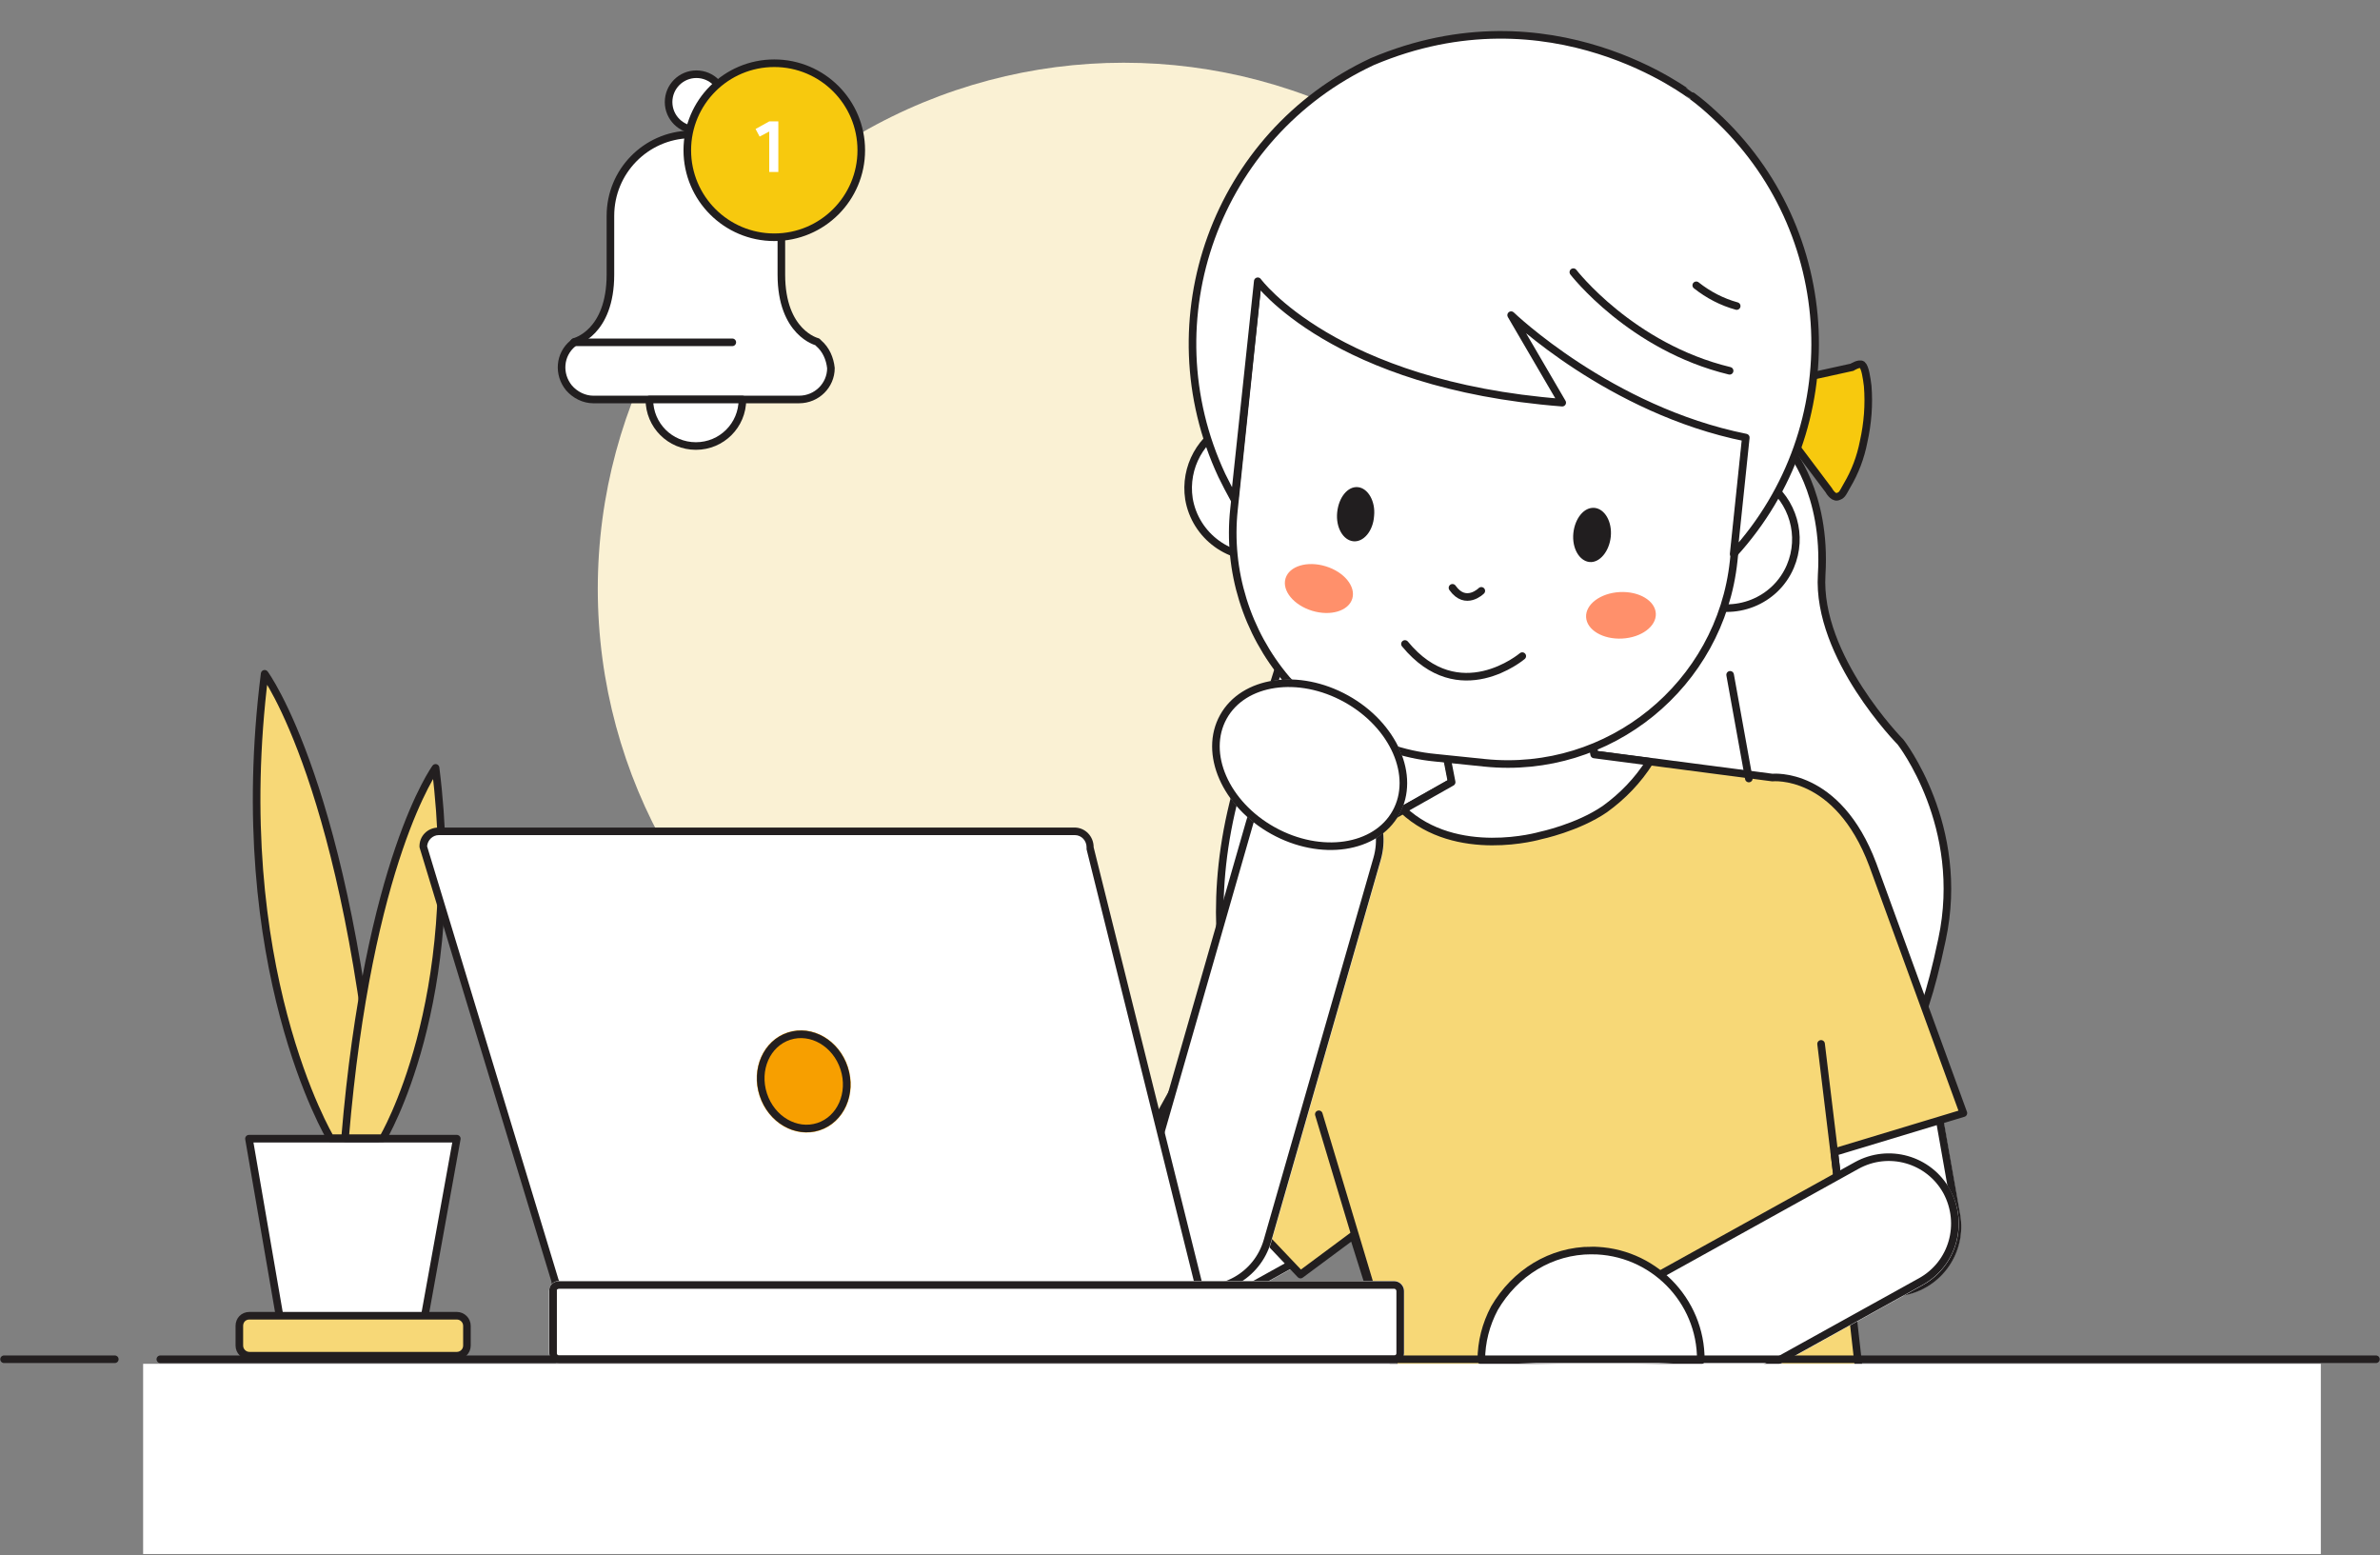 <svg enable-background="new 0 0 470.6 307.4" viewBox="0 0 470.6 307.4" xmlns="http://www.w3.org/2000/svg"><rect x="0" y="0" width="470.6" height="307.4" fill="#808080" stroke="none"/><ellipse cx="222.2" cy="116.4" fill="#faf1d4" rx="104" ry="104"/><g stroke="#231f20" stroke-linejoin="round" stroke-width="1.5" transform="translate(379.527 2961.696)"><path d="m-295.8-2700.1h-28.2l-6.3-36.5h41.1z" fill="#fff"/><g fill="#f7d877"><path d="m-330.2-2701.6h41c1.1 0 2 .9 2 2v3.9c0 1.1-.9 2-2 2h-41c-1.1 0-2-.9-2-2v-3.9c0-1.1.8-2 2-2z"/><path d="m-314.2-2736.7s-20.3-33.8-13-91.8c0 0 16.7 22.6 22.5 91.8z"/><path d="m-303.8-2736.7s16.2-27 10.4-73.2c0 0-13.3 18.1-17.9 73.2z"/></g></g><path d="m356.2 74.8 10-2.2s1.4-.9 2-.5c.6.5.9 2.6 1.1 4.2.3 3.7 0 7.4-.8 11-.6 3.1-1.7 6-3.3 8.7-1 1.8-1 1.9-1.9 2.2-.9.2-1.7-1.3-1.7-1.3l-7.6-10.1z" fill="#f7c90e" stroke="#211e1f" stroke-width="1.5"/><g transform="matrix(-.875 .485 -.485 -.875 641.958 3050.386)"><path d="m-1066.9 2634.9h56.6c7.6 0 13.8 6.2 13.8 13.8s-6.2 13.8-13.8 13.8h-56.6c-7.6 0-13.8-6.2-13.8-13.8s6.2-13.8 13.8-13.8z" fill="#fff"/><path d="m-1066.9 2635.7h56.6c7.2 0 13.1 5.8 13.1 13.1 0 7.2-5.8 13.1-13.1 13.1h-56.6c-7.2 0-13.1-5.8-13.1-13.1.1-7.3 5.9-13.1 13.1-13.1z" fill="none" stroke="#211e1f" stroke-width="1.5"/></g><g transform="matrix(.174 .985 -.985 .174 707.558 2999.257)"><path d="m-2828.7-164.8h56.6c7.6 0 13.8 6.2 13.8 13.8s-6.2 13.8-13.8 13.8h-56.6c-7.6 0-13.8-6.2-13.8-13.8s6.2-13.8 13.8-13.8z" fill="#fff"/><path d="m-2828.7-164.1h56.6c7.2 0 13.1 5.8 13.1 13.1 0 7.2-5.8 13.1-13.1 13.1h-56.6c-7.2 0-13.1-5.8-13.1-13.1.1-7.2 5.9-13.1 13.1-13.1z" fill="none" stroke="#211e1f" stroke-width="1.5"/></g><g stroke-width="1.5"><path d="m353.8 88.8s7.4 8.5 6.4 24.8 15.6 33.1 15.6 33.1 13 16.6 8.2 39c-4.7 22.4-8.2 20.9-8.2 20.9l-126 8.8s-18.2-27.9-1.7-69.9 5.7-49.8 5.7-49.8 50.2-58.9 75.9-60.7c25.8-1.6 24.1 53.8 24.1 53.8z" fill="#fff" stroke="#211e1f"/><g transform="matrix(.982 -.191 .191 .982 545.137 2967.626)"><g stroke="#211e1f" stroke-linejoin="round"><path d="m322.9-2805.9-10.5-3.5v-16.2h-28.7v16.2l-10.5 3.5" fill="#ff906b"/><path d="m322.9-2805.9 23.1 7.7s12.9 1.1 16.2 20.7l8.2 51.6-26.5 2.7-4.3 53.8-85.9-.4-6.3-55.4-11.7 5.6-22.3-35 36.5-43.5 23.1-7.7" fill="#f7d877"/><path d="m273.1-2805.9 10.5-3.5v-30.5h28.7v30.5l10.5 3.5c-3 3.2-6.6 5.7-10.5 7.5-6 2.6-13.5 2.7-13.5 2.7s-17.2 1.6-25.7-10.2z" fill="#fff"/></g><g fill="none" stroke="#231f20" stroke-linecap="round"><path d="m343.1-2712.5 2.3-32.2"/><path d="m249.9-2704-4.6-46"/></g></g><g stroke="#211e1f"><g fill="#fff" stroke-linecap="round" stroke-miterlimit="10" transform="matrix(.995 .105 -.105 .995 568.564 2911.482)"><path d="m-524-2751.1c7.2 2.2 14.9-1.8 17.1-9 1.9-6.2-.8-12.9-6.5-16.1"/><path d="m-609.7-2751.3c-7.3 2-14.8-2.4-16.8-9.6-1.6-6.1 1.1-12.5 6.6-15.6"/></g><path d="m348.7 53.9-5.9 57c-2.6 24.5-24.6 42.4-49.2 39.9l-9.7-1c-3.2-.3-6.4-1-9.5-2.1-4.4-1.4-7.2-4-11.1-6.8-2.7-2-6.5-3.9-8.9-6.6-7.9-9.3-11.7-21.5-10.4-33.6l6-57.3" fill="#fff" stroke-linejoin="round"/><path d="m271.3 12.2c-30.8 14.4-44.1 51-29.7 81.8.8 1.6 1.6 3.2 2.5 4.8l4.6-43.2s15 20.5 60.2 24l-10.1-17.3s19.5 18.8 46.4 24.2l-2.4 23c22.9-25.1 21.2-64-3.9-86.9-1.4-1.3-2.8-2.5-4.3-3.6-.1 0-27.8-21.9-63.3-6.8z" fill="#fff" stroke-linejoin="round"/><path d="m311.1 53.8s11.4 14.8 30.9 19.5" fill="#fff" stroke-linecap="round" stroke-linejoin="round"/><path d="m335.4 56.4c2.4 1.9 5.1 3.3 8 4.1" fill="#fff" stroke-linecap="round" stroke-linejoin="round"/><path d="m292.9 116.8s-3.1 3.1-5.7-.6" fill="none" stroke-linecap="round" stroke-miterlimit="10"/><path d="m301 129.7s-12.5 10.6-23.2-2.4" fill="none" stroke-linecap="round" stroke-miterlimit="10"/></g></g><path d="m311.1 105.4c-.3 3 1.2 5.5 3.2 5.7s3.9-2.1 4.2-5c.3-3-1.2-5.5-3.2-5.7-2.1-.2-3.9 2.1-4.2 5z" fill="#211e1f"/><path d="m271.7 102c-.2 3-2.1 5.2-4.1 5s-3.5-2.7-3.2-5.7 2.1-5.2 4.1-5 3.5 2.8 3.2 5.7z" fill="#211e1f"/><path d="m342.1 133.4 3.7 20.5" fill="none" stroke="#211e1f" stroke-linecap="round" stroke-width="1.5"/><g transform="matrix(-.875 .485 -.485 -.875 724.593 3077.013)"><path d="m-1066.9 2634.9h56.6c7.6 0 13.8 6.2 13.8 13.8s-6.2 13.8-13.8 13.8h-56.6c-7.6 0-13.8-6.2-13.8-13.8s6.2-13.8 13.8-13.8z" fill="#fff"/><path d="m-1066.9 2635.7h56.6c7.2 0 13.1 5.8 13.1 13.1 0 7.2-5.8 13.1-13.1 13.1h-56.6c-7.2 0-13.1-5.8-13.1-13.1.1-7.3 5.9-13.1 13.1-13.1z" fill="none" stroke="#211e1f" stroke-width="1.5"/></g><g transform="matrix(-.276 .961 -.961 -.276 607.879 2984.875)"><path d="m-2613.5 1099h78.6c7.6 0 13.8 6.2 13.8 13.8s-6.2 13.8-13.8 13.8h-78.6c-7.6 0-13.8-6.2-13.8-13.8s6.1-13.8 13.8-13.8z" fill="#fff"/><path d="m-2613.5 1099.8h78.6c7.2 0 13.1 5.8 13.1 13.1 0 7.2-5.8 13.1-13.1 13.1h-78.6c-7.2 0-13.1-5.8-13.1-13.1s5.8-13.1 13.1-13.1z" fill="none" stroke="#211e1f" stroke-width="1.5"/></g><path d="m314.7 247.2c-8 0-15.1 4.4-19.2 11.4-1.7 3.2-2.6 6.7-2.6 10.3 0 1.5 21.7 1.7 21.7 1.7s21.7.1 21.7-1.7c.1-11.9-9.6-21.7-21.6-21.7z" fill="#fff" stroke="#211e1f" stroke-width="1.5"/><ellipse cx="320.4" cy="121.6" fill="#ff906b" rx="6.9" ry="4.6" transform="matrix(.999 -.052 .052 .999 -5.889 16.819)"/><ellipse cx="260.9" cy="116.3" fill="#ff906b" rx="4.6" ry="6.9" transform="matrix(.292 -.956 .956 .292 73.423 331.803)"/><ellipse cx="-1640.9" cy="-2296.2" fill="#fff" rx="15.6" ry="20.2" transform="matrix(-.485 .875 -.875 -.485 -2546.053 473.301)"/><ellipse cx="-1640.9" cy="-2296.2" fill="none" rx="14.9" ry="19.5" stroke="#211e1f" stroke-width="1.5" transform="matrix(-.485 .875 -.875 -.485 -2546.053 473.301)"/><path d="m28.3 269.6h430.6v37.6h-430.6z" fill="#fff"/><g transform="translate(413.248 2993.187)"><path d="m-179.4-2736.6h-121c-1.7 0-3.1-1.4-3.1-3.1v-.1-.1l-26.1-85.8c.1-1.7 1.4-3 3.1-3h125.7c1.7 0 3.1 1.4 3.1 3.1v.1.1l21.3 85.8c0 1.6-1.4 3-3 3z" fill="#fff"/><path d="m-326.5-2828.1c-1.2 0-2.2 1-2.3 2.2l26 85.7.1.2v.2c0 1.3 1 2.4 2.3 2.4h121c1.2 0 2.3-1 2.3-2.2l-21.3-85.7v-.2-.2c0-1.3-1-2.4-2.3-2.4zm0-1.5h125.7c2.1 0 3.8 1.7 3.8 3.9l21.4 85.9c0 2.2-1.7 3.9-3.8 3.9h-121c-2.1 0-3.8-1.7-3.8-3.9l-26.1-85.9c-.1-2.2 1.6-3.9 3.8-3.9z" fill="#231f20"/></g><g transform="matrix(-.951 .309 -.309 -.951 503.074 3049.133)"><ellipse cx="-548.9" cy="2803.1" fill="#f79f00" rx="9.2" ry="10.2"/><ellipse cx="-548.9" cy="2803.1" fill="none" rx="8.4" ry="9.4" stroke="#231f20" stroke-width="1.5"/></g><g transform="translate(440.763 3081.716)"><path d="m-330.2-2828.5h165.1c1.1 0 2 .9 2 2v12.3c0 1.1-.9 2-2 2h-165.1c-1.1 0-2-.9-2-2v-12.3c0-1.1.8-2 2-2z" fill="#fff"/><path d="m-330.2-2827.7h165.1c.7 0 1.2.6 1.2 1.2v12.3c0 .7-.6 1.2-1.2 1.2h-165.1c-.7 0-1.2-.6-1.2-1.2v-12.3c-.1-.7.5-1.2 1.2-1.2z" fill="none" stroke="#231f20" stroke-width="1.5"/></g><g stroke-linecap="round" stroke-width="1.5"><path d="m31.7 268.7h438.1" fill="none" stroke="#231f20"/><path d="m.8 268.7h21.9" fill="none" stroke="#231f20"/><g stroke="#211e1f" stroke-linejoin="round" transform="translate(0 2.271)"><path d="m161.9 65.6c-.1-.1-.2-.2-.3-.3 0 0-7.1-1.7-7.1-13.3v-11.6c0-8.7-6.9-15.9-15.7-16.1-.1 0-.3 0-.4 0h-1.6c-.2 0-.3 0-.4 0-8.7.2-15.7 7.3-15.7 16.1v11.6c0 11.6-7.1 13.3-7.1 13.3-.1.1-.2.2-.3.3-2.7 2.2-3 6.1-.8 8.8 1.2 1.4 3 2.3 4.8 2.3h40.7c3.5 0 6.3-2.8 6.3-6.2-.2-1.9-1-3.7-2.4-4.9z" fill="#fff"/><path d="m146.8 76.7c0 5.1-4.1 9.2-9.2 9.2s-9.2-4.1-9.2-9.2z" fill="#fff"/><path d="m113.5 65.4h31.3" fill="none"/><ellipse cx="137.7" cy="17.9" fill="#fff" rx="5.5" ry="5.5"/></g><path d="m153.1 12.5c9.5 0 17.2 7.7 17.2 17.2s-7.7 17.2-17.2 17.2-17.2-7.7-17.2-17.2 7.7-17.2 17.2-17.2z" fill="#f7c90e" stroke="#211e1f"/></g><path d="m152.1 24h1.8v10h-1.8v-8l-1.9 1-.8-1.5z" fill="#fff"/></svg>